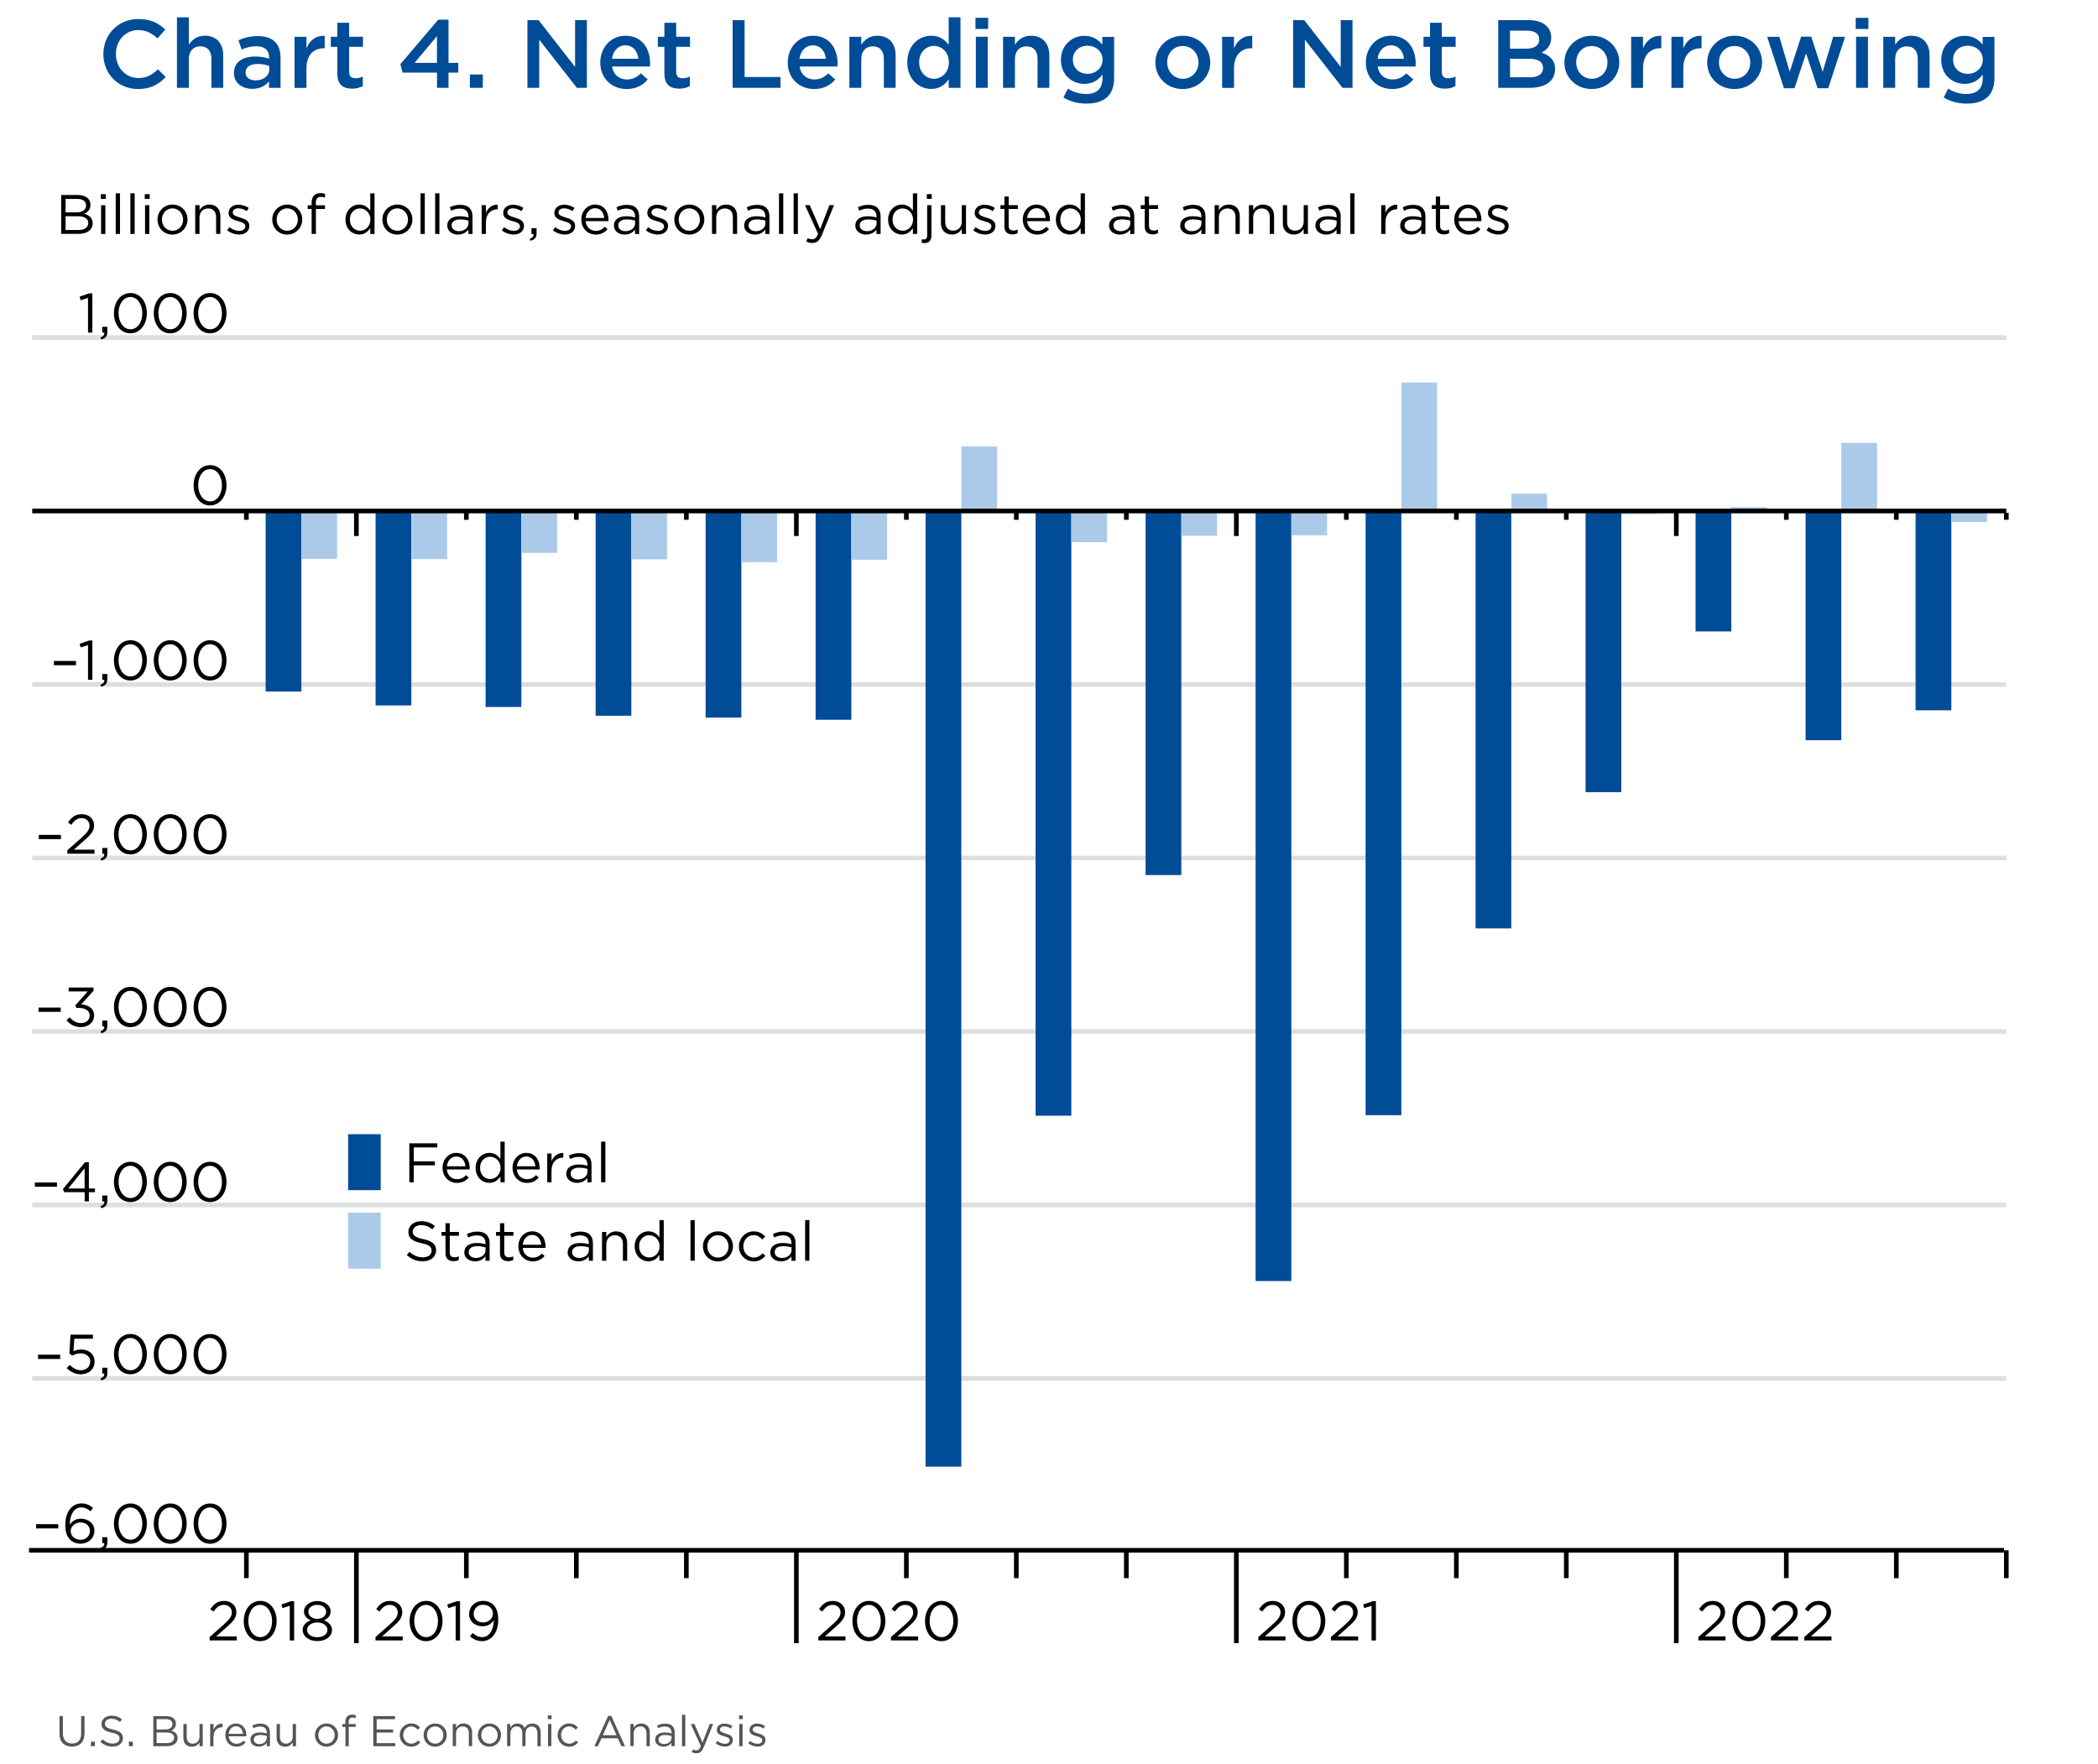 <?xml version="1.0" encoding="UTF-8"?><svg xmlns="http://www.w3.org/2000/svg" viewBox="0 0 452 380"><defs><style>.cls-1{fill:#5d5d5d;}.cls-1,.cls-2{stroke:#000;}.cls-1,.cls-2,.cls-3{stroke-miterlimit:10;}.cls-4{fill:#555;}.cls-2,.cls-3{fill:none;}.cls-5{fill:#004c97;}.cls-3{stroke:#dcdedf;}.cls-6{fill:#abcae9;}</style></defs><g id="Grid_Lines"><line class="cls-3" x1="6.94" y1="296.97" x2="432.25" y2="296.97"/><line class="cls-3" x1="6.94" y1="259.6" x2="432.25" y2="259.6"/><line class="cls-3" x1="6.94" y1="222.22" x2="432.25" y2="222.22"/><line class="cls-3" x1="6.94" y1="184.84" x2="432.25" y2="184.84"/><line class="cls-3" x1="6.94" y1="147.47" x2="432.25" y2="147.47"/><line class="cls-3" x1="6.94" y1="72.71" x2="432.25" y2="72.71"/></g><g id="Axis_ticks_and_text"><line class="cls-2" x1="6.25" y1="334" x2="431.76" y2="334"/><g><path d="M7.78,328.37h4.77v.92H7.78v-.92Z"/><path d="M15.13,331.73c-.67-.67-1.06-1.54-1.06-3.25v-.02c0-2.55,1.3-4.56,3.49-4.56,1.01,0,1.75,.36,2.48,.96l-.55,.73c-.62-.53-1.21-.83-1.98-.83-1.62,0-2.47,1.7-2.47,3.6v.12c.55-.8,1.31-1.29,2.4-1.29,1.56,0,2.9,1.01,2.9,2.58v.02c0,1.62-1.31,2.79-3.01,2.79-.92,0-1.68-.32-2.21-.85Zm4.25-1.91v-.02c0-1.03-.84-1.8-2.05-1.8s-2.1,.9-2.1,1.83v.02c0,1.07,.89,1.88,2.12,1.88s2.03-.85,2.03-1.92Z"/><path d="M21.66,333.48c.6-.22,.85-.53,.8-1.04h-.43v-1.26h1.1v1.08c0,.97-.42,1.44-1.33,1.64l-.14-.42Z"/><path d="M24.55,328.27v-.02c0-2.35,1.4-4.34,3.56-4.34s3.53,1.97,3.53,4.32v.02c0,2.35-1.39,4.34-3.55,4.34s-3.54-1.97-3.54-4.32Zm6.11,0v-.02c0-1.83-1.01-3.48-2.57-3.48s-2.55,1.61-2.55,3.45v.02c0,1.83,1.01,3.48,2.58,3.48s2.54-1.62,2.54-3.45Z"/><path d="M33.13,328.27v-.02c0-2.35,1.4-4.34,3.56-4.34s3.53,1.97,3.53,4.32v.02c0,2.35-1.39,4.34-3.55,4.34s-3.54-1.97-3.54-4.32Zm6.11,0v-.02c0-1.83-1.01-3.48-2.57-3.48s-2.55,1.61-2.55,3.45v.02c0,1.83,1.01,3.48,2.58,3.48s2.54-1.62,2.54-3.45Z"/><path d="M41.71,328.27v-.02c0-2.35,1.4-4.34,3.56-4.34s3.53,1.97,3.53,4.32v.02c0,2.35-1.39,4.34-3.55,4.34s-3.54-1.97-3.54-4.32Zm6.11,0v-.02c0-1.83-1.01-3.48-2.57-3.48s-2.55,1.61-2.55,3.45v.02c0,1.83,1.01,3.48,2.58,3.48s2.54-1.62,2.54-3.45Z"/></g><g><path d="M8.2,291.86h4.77v.92h-4.77v-.92Z"/><path d="M14.4,294.74l.62-.68c.73,.71,1.54,1.15,2.39,1.15,1.2,0,2.03-.79,2.03-1.86v-.02c0-1.04-.86-1.76-2.09-1.76-.71,0-1.27,.22-1.76,.48l-.64-.42,.24-4.09h4.83v.88h-4.01l-.18,2.69c.49-.22,.96-.37,1.65-.37,1.63,0,2.9,.97,2.9,2.57v.02c0,1.64-1.25,2.76-3,2.76-1.2,0-2.24-.58-3-1.33Z"/><path d="M21.66,296.97c.6-.22,.85-.53,.8-1.04h-.43v-1.26h1.1v1.08c0,.97-.42,1.44-1.33,1.64l-.14-.42Z"/><path d="M24.55,291.76v-.02c0-2.35,1.4-4.34,3.56-4.34s3.53,1.97,3.53,4.32v.02c0,2.35-1.39,4.34-3.55,4.34s-3.54-1.97-3.54-4.32Zm6.11,0v-.02c0-1.83-1.01-3.48-2.57-3.48s-2.55,1.61-2.55,3.45v.02c0,1.83,1.01,3.48,2.58,3.48s2.54-1.62,2.54-3.45Z"/><path d="M33.13,291.76v-.02c0-2.35,1.4-4.34,3.56-4.34s3.53,1.97,3.53,4.32v.02c0,2.35-1.39,4.34-3.55,4.34s-3.54-1.97-3.54-4.32Zm6.11,0v-.02c0-1.83-1.01-3.48-2.57-3.48s-2.55,1.61-2.55,3.45v.02c0,1.83,1.01,3.48,2.58,3.48s2.54-1.62,2.54-3.45Z"/><path d="M41.71,291.76v-.02c0-2.35,1.4-4.34,3.56-4.34s3.53,1.97,3.53,4.32v.02c0,2.35-1.39,4.34-3.55,4.34s-3.54-1.97-3.54-4.32Zm6.11,0v-.02c0-1.83-1.01-3.48-2.57-3.48s-2.55,1.61-2.55,3.45v.02c0,1.83,1.01,3.48,2.58,3.48s2.54-1.62,2.54-3.45Z"/></g><g><path d="M7.5,254.76h4.77v.92H7.5v-.92Z"/><path d="M18.23,256.84h-4.42l-.24-.68,4.75-5.78h.83v5.67h1.31v.79h-1.31v1.99h-.91v-1.99Zm0-.79v-4.33l-3.53,4.33h3.53Z"/><path d="M21.66,259.87c.6-.22,.85-.53,.8-1.04h-.43v-1.26h1.1v1.08c0,.97-.42,1.44-1.33,1.64l-.14-.42Z"/><path d="M24.55,254.66v-.02c0-2.35,1.4-4.34,3.56-4.34s3.53,1.97,3.53,4.32v.02c0,2.35-1.39,4.34-3.55,4.34s-3.54-1.97-3.54-4.32Zm6.11,0v-.02c0-1.83-1.01-3.48-2.57-3.48s-2.55,1.61-2.55,3.45v.02c0,1.83,1.01,3.48,2.58,3.48s2.54-1.62,2.54-3.45Z"/><path d="M33.13,254.66v-.02c0-2.35,1.4-4.34,3.56-4.34s3.53,1.97,3.53,4.32v.02c0,2.35-1.39,4.34-3.55,4.34s-3.54-1.97-3.54-4.32Zm6.11,0v-.02c0-1.83-1.01-3.48-2.57-3.48s-2.55,1.61-2.55,3.45v.02c0,1.83,1.01,3.48,2.58,3.48s2.54-1.62,2.54-3.45Z"/><path d="M41.71,254.66v-.02c0-2.35,1.4-4.34,3.56-4.34s3.53,1.97,3.53,4.32v.02c0,2.35-1.39,4.34-3.55,4.34s-3.54-1.97-3.54-4.32Zm6.11,0v-.02c0-1.83-1.01-3.48-2.57-3.48s-2.55,1.61-2.55,3.45v.02c0,1.83,1.01,3.48,2.58,3.48s2.54-1.62,2.54-3.45Z"/></g><g><path d="M8.31,217.07h4.77v.92h-4.77v-.92Z"/><path d="M14.35,219.78l.68-.61c.65,.79,1.43,1.25,2.46,1.25s1.83-.65,1.83-1.63v-.02c0-1.04-.97-1.62-2.35-1.62h-.54l-.19-.56,2.65-2.99h-4.1v-.85h5.36v.7l-2.64,2.93c1.46,.12,2.77,.83,2.77,2.36v.02c0,1.5-1.25,2.53-2.81,2.53-1.4,0-2.45-.61-3.13-1.5Z"/><path d="M21.66,222.18c.6-.22,.85-.53,.8-1.04h-.43v-1.26h1.1v1.08c0,.97-.42,1.44-1.33,1.64l-.14-.42Z"/><path d="M24.55,216.97v-.02c0-2.35,1.4-4.34,3.56-4.34s3.53,1.97,3.53,4.32v.02c0,2.35-1.39,4.34-3.55,4.34s-3.54-1.97-3.54-4.32Zm6.11,0v-.02c0-1.83-1.01-3.48-2.57-3.48s-2.55,1.61-2.55,3.45v.02c0,1.83,1.01,3.48,2.58,3.48s2.54-1.62,2.54-3.45Z"/><path d="M33.13,216.97v-.02c0-2.35,1.4-4.34,3.56-4.34s3.53,1.97,3.53,4.32v.02c0,2.35-1.39,4.34-3.55,4.34s-3.54-1.97-3.54-4.32Zm6.11,0v-.02c0-1.83-1.01-3.48-2.57-3.48s-2.55,1.61-2.55,3.45v.02c0,1.83,1.01,3.48,2.58,3.48s2.54-1.62,2.54-3.45Z"/><path d="M41.71,216.97v-.02c0-2.35,1.4-4.34,3.56-4.34s3.53,1.97,3.53,4.32v.02c0,2.35-1.39,4.34-3.55,4.34s-3.54-1.97-3.54-4.32Zm6.11,0v-.02c0-1.83-1.01-3.48-2.57-3.48s-2.55,1.61-2.55,3.45v.02c0,1.83,1.01,3.48,2.58,3.48s2.54-1.62,2.54-3.45Z"/></g><g><path d="M8.36,179.87h4.77v.92h-4.77v-.92Z"/><path d="M14.49,183.2l3.05-2.69c1.28-1.15,1.75-1.8,1.75-2.64,0-.98-.78-1.61-1.69-1.61-.96,0-1.58,.5-2.25,1.44l-.7-.5c.76-1.13,1.55-1.79,3.02-1.79s2.6,1.01,2.6,2.38v.02c0,1.22-.65,1.98-2.12,3.26l-2.24,1.99h4.45v.86h-5.86v-.73Z"/><path d="M21.66,184.98c.6-.22,.85-.53,.8-1.04h-.43v-1.26h1.1v1.08c0,.97-.42,1.44-1.33,1.64l-.14-.42Z"/><path d="M24.55,179.76v-.02c0-2.35,1.4-4.34,3.56-4.34s3.53,1.97,3.53,4.32v.02c0,2.35-1.39,4.34-3.55,4.34s-3.54-1.97-3.54-4.32Zm6.11,0v-.02c0-1.83-1.01-3.48-2.57-3.48s-2.55,1.61-2.55,3.45v.02c0,1.83,1.01,3.48,2.58,3.48s2.54-1.62,2.54-3.45Z"/><path d="M33.13,179.76v-.02c0-2.35,1.4-4.34,3.56-4.34s3.53,1.97,3.53,4.32v.02c0,2.35-1.39,4.34-3.55,4.34s-3.54-1.97-3.54-4.32Zm6.11,0v-.02c0-1.83-1.01-3.48-2.57-3.48s-2.55,1.61-2.55,3.45v.02c0,1.83,1.01,3.48,2.58,3.48s2.54-1.62,2.54-3.45Z"/><path d="M41.71,179.76v-.02c0-2.35,1.4-4.34,3.56-4.34s3.53,1.97,3.53,4.32v.02c0,2.35-1.39,4.34-3.55,4.34s-3.54-1.97-3.54-4.32Zm6.11,0v-.02c0-1.83-1.01-3.48-2.57-3.48s-2.55,1.61-2.55,3.45v.02c0,1.83,1.01,3.48,2.58,3.48s2.54-1.62,2.54-3.45Z"/></g><g><path d="M11.61,142.4h4.77v.92h-4.77v-.92Z"/><path d="M18.96,138.99l-1.58,.49-.23-.77,2.05-.71h.7v8.46h-.94v-7.47Z"/><path d="M21.66,147.51c.6-.22,.85-.53,.8-1.04h-.43v-1.26h1.1v1.08c0,.97-.42,1.44-1.33,1.64l-.14-.42Z"/><path d="M24.55,142.29v-.02c0-2.35,1.4-4.34,3.56-4.34s3.53,1.97,3.53,4.32v.02c0,2.35-1.39,4.34-3.55,4.34s-3.54-1.97-3.54-4.32Zm6.11,0v-.02c0-1.83-1.01-3.48-2.57-3.48s-2.55,1.61-2.55,3.45v.02c0,1.83,1.01,3.48,2.58,3.48s2.54-1.62,2.54-3.45Z"/><path d="M33.13,142.29v-.02c0-2.35,1.4-4.34,3.56-4.34s3.53,1.97,3.53,4.32v.02c0,2.35-1.39,4.34-3.55,4.34s-3.54-1.97-3.54-4.32Zm6.11,0v-.02c0-1.83-1.01-3.48-2.57-3.48s-2.55,1.61-2.55,3.45v.02c0,1.83,1.01,3.48,2.58,3.48s2.54-1.62,2.54-3.45Z"/><path d="M41.71,142.29v-.02c0-2.35,1.4-4.34,3.56-4.34s3.53,1.97,3.53,4.32v.02c0,2.35-1.39,4.34-3.55,4.34s-3.54-1.97-3.54-4.32Zm6.11,0v-.02c0-1.83-1.01-3.48-2.57-3.48s-2.55,1.61-2.55,3.45v.02c0,1.83,1.01,3.48,2.58,3.48s2.54-1.62,2.54-3.45Z"/></g><path d="M41.71,104.57v-.02c0-2.35,1.4-4.34,3.56-4.34s3.53,1.97,3.53,4.32v.02c0,2.35-1.39,4.34-3.55,4.34s-3.54-1.97-3.54-4.32Zm6.11,0v-.02c0-1.83-1.01-3.48-2.57-3.48s-2.55,1.61-2.55,3.45v.02c0,1.83,1.01,3.48,2.58,3.48s2.54-1.62,2.54-3.45Z"/><g><path d="M18.96,64.19l-1.58,.49-.23-.77,2.05-.71h.7v8.46h-.94v-7.47Z"/><path d="M21.66,72.7c.6-.22,.85-.53,.8-1.04h-.43v-1.26h1.1v1.08c0,.97-.42,1.44-1.33,1.64l-.14-.42Z"/><path d="M24.55,67.49v-.02c0-2.35,1.4-4.34,3.56-4.34s3.53,1.97,3.53,4.32v.02c0,2.35-1.39,4.34-3.55,4.34s-3.54-1.97-3.54-4.32Zm6.11,0v-.02c0-1.83-1.01-3.48-2.57-3.48s-2.55,1.61-2.55,3.45v.02c0,1.83,1.01,3.48,2.58,3.48s2.54-1.62,2.54-3.45Z"/><path d="M33.13,67.49v-.02c0-2.35,1.4-4.34,3.56-4.34s3.53,1.97,3.53,4.32v.02c0,2.35-1.39,4.34-3.55,4.34s-3.54-1.97-3.54-4.32Zm6.11,0v-.02c0-1.83-1.01-3.48-2.57-3.48s-2.55,1.61-2.55,3.45v.02c0,1.83,1.01,3.48,2.58,3.48s2.54-1.62,2.54-3.45Z"/><path d="M41.71,67.49v-.02c0-2.35,1.4-4.34,3.56-4.34s3.53,1.97,3.53,4.32v.02c0,2.35-1.39,4.34-3.55,4.34s-3.54-1.97-3.54-4.32Zm6.11,0v-.02c0-1.83-1.01-3.48-2.57-3.48s-2.55,1.61-2.55,3.45v.02c0,1.83,1.01,3.48,2.58,3.48s2.54-1.62,2.54-3.45Z"/></g><g><g><path d="M271.08,352.7l3.05-2.69c1.28-1.15,1.75-1.8,1.75-2.64,0-.98-.78-1.61-1.69-1.61-.96,0-1.58,.5-2.25,1.44l-.7-.5c.76-1.13,1.55-1.79,3.02-1.79s2.6,1.01,2.6,2.38v.02c0,1.22-.65,1.98-2.12,3.26l-2.24,1.99h4.45v.86h-5.86v-.73Z"/><path d="M278.44,349.26v-.02c0-2.35,1.4-4.34,3.56-4.34s3.53,1.97,3.53,4.32v.02c0,2.35-1.39,4.34-3.55,4.34s-3.54-1.97-3.54-4.32Zm6.11,0v-.02c0-1.83-1.01-3.48-2.57-3.48s-2.55,1.61-2.55,3.45v.02c0,1.83,1.01,3.48,2.58,3.48s2.54-1.62,2.54-3.45Z"/><path d="M286.73,352.7l3.05-2.69c1.28-1.15,1.75-1.8,1.75-2.64,0-.98-.78-1.61-1.69-1.61-.96,0-1.58,.5-2.25,1.44l-.7-.5c.76-1.13,1.55-1.79,3.02-1.79s2.6,1.01,2.6,2.38v.02c0,1.22-.65,1.98-2.12,3.26l-2.24,1.99h4.45v.86h-5.86v-.73Z"/><path d="M295.49,345.96l-1.58,.49-.23-.77,2.05-.71h.7v8.46h-.94v-7.47Z"/></g><g><path d="M365.88,352.7l3.05-2.69c1.28-1.15,1.75-1.8,1.75-2.64,0-.98-.78-1.61-1.69-1.61-.96,0-1.58,.5-2.25,1.44l-.7-.5c.76-1.13,1.55-1.79,3.02-1.79s2.6,1.01,2.6,2.38v.02c0,1.22-.65,1.98-2.12,3.26l-2.24,1.99h4.45v.86h-5.86v-.73Z"/><path d="M373.23,349.26v-.02c0-2.35,1.4-4.34,3.56-4.34s3.53,1.97,3.53,4.32v.02c0,2.35-1.39,4.34-3.55,4.34s-3.54-1.97-3.54-4.32Zm6.11,0v-.02c0-1.83-1.01-3.48-2.57-3.48s-2.55,1.61-2.55,3.45v.02c0,1.83,1.01,3.48,2.58,3.48s2.54-1.62,2.54-3.45Z"/><path d="M381.52,352.7l3.05-2.69c1.28-1.15,1.75-1.8,1.75-2.64,0-.98-.78-1.61-1.69-1.61-.96,0-1.58,.5-2.25,1.44l-.7-.5c.76-1.13,1.55-1.79,3.02-1.79s2.6,1.01,2.6,2.38v.02c0,1.22-.65,1.98-2.12,3.26l-2.24,1.99h4.45v.86h-5.86v-.73Z"/><path d="M388.71,352.7l3.05-2.69c1.28-1.15,1.75-1.8,1.75-2.64,0-.98-.78-1.61-1.69-1.61-.96,0-1.58,.5-2.25,1.44l-.7-.5c.76-1.13,1.55-1.79,3.02-1.79s2.6,1.01,2.6,2.38v.02c0,1.22-.65,1.98-2.12,3.26l-2.24,1.99h4.45v.86h-5.86v-.73Z"/></g><g><path d="M176.29,352.7l3.05-2.69c1.28-1.15,1.75-1.8,1.75-2.64,0-.98-.78-1.61-1.69-1.61-.96,0-1.58,.5-2.25,1.44l-.7-.5c.76-1.13,1.55-1.79,3.02-1.79s2.6,1.01,2.6,2.38v.02c0,1.22-.65,1.98-2.12,3.26l-2.24,1.99h4.45v.86h-5.86v-.73Z"/><path d="M183.65,349.26v-.02c0-2.35,1.4-4.34,3.56-4.34s3.53,1.97,3.53,4.32v.02c0,2.35-1.39,4.34-3.55,4.34s-3.54-1.97-3.54-4.32Zm6.11,0v-.02c0-1.83-1.01-3.48-2.57-3.48s-2.55,1.61-2.55,3.45v.02c0,1.83,1.01,3.48,2.58,3.48s2.54-1.62,2.54-3.45Z"/><path d="M191.94,352.7l3.05-2.69c1.28-1.15,1.75-1.8,1.75-2.64,0-.98-.78-1.61-1.69-1.61-.96,0-1.58,.5-2.25,1.44l-.7-.5c.76-1.13,1.55-1.79,3.02-1.79s2.6,1.01,2.6,2.38v.02c0,1.22-.65,1.98-2.12,3.26l-2.24,1.99h4.45v.86h-5.86v-.73Z"/><path d="M199.29,349.26v-.02c0-2.35,1.4-4.34,3.56-4.34s3.53,1.97,3.53,4.32v.02c0,2.35-1.39,4.34-3.55,4.34s-3.54-1.97-3.54-4.32Zm6.11,0v-.02c0-1.83-1.01-3.48-2.57-3.48s-2.55,1.61-2.55,3.45v.02c0,1.83,1.01,3.48,2.58,3.48s2.54-1.62,2.54-3.45Z"/></g><g><path d="M80.89,352.7l3.05-2.69c1.28-1.15,1.75-1.8,1.75-2.64,0-.98-.78-1.61-1.69-1.61-.96,0-1.58,.5-2.25,1.44l-.7-.5c.76-1.13,1.55-1.79,3.02-1.79s2.6,1.01,2.6,2.38v.02c0,1.22-.65,1.98-2.12,3.26l-2.24,1.99h4.45v.86h-5.86v-.73Z"/><path d="M88.25,349.26v-.02c0-2.35,1.4-4.34,3.56-4.34s3.53,1.97,3.53,4.32v.02c0,2.35-1.39,4.34-3.55,4.34s-3.54-1.97-3.54-4.32Zm6.11,0v-.02c0-1.83-1.01-3.48-2.57-3.48s-2.55,1.61-2.55,3.45v.02c0,1.83,1.01,3.48,2.58,3.48s2.54-1.62,2.54-3.45Z"/><path d="M98.17,345.96l-1.58,.49-.23-.77,2.05-.71h.7v8.46h-.94v-7.47Z"/><path d="M106.38,349.21v-.17c-.53,.82-1.29,1.33-2.38,1.33-1.73,0-2.93-1.09-2.93-2.6v-.02c0-1.6,1.24-2.85,3.02-2.85,.96,0,1.67,.32,2.21,.86,.64,.64,1.04,1.57,1.04,3.25v.02c0,2.66-1.42,4.54-3.49,4.54-1.09,0-1.88-.44-2.59-1.03l.55-.73c.68,.6,1.32,.9,2.06,.9,1.62,0,2.49-1.69,2.49-3.5Zm-.18-1.55v-.02c0-1.07-.88-1.91-2.13-1.91s-2.02,.92-2.02,1.97v.02c0,1.07,.84,1.83,2.06,1.83s2.09-.94,2.09-1.89Z"/></g><g><path d="M45.15,352.7l3.05-2.69c1.28-1.15,1.75-1.8,1.75-2.64,0-.98-.78-1.61-1.69-1.61-.96,0-1.58,.5-2.25,1.44l-.7-.5c.76-1.13,1.55-1.79,3.02-1.79s2.6,1.01,2.6,2.38v.02c0,1.22-.65,1.98-2.12,3.26l-2.24,1.99h4.45v.86h-5.86v-.73Z"/><path d="M52.51,349.26v-.02c0-2.35,1.4-4.34,3.56-4.34s3.53,1.97,3.53,4.32v.02c0,2.35-1.39,4.34-3.55,4.34s-3.54-1.97-3.54-4.32Zm6.11,0v-.02c0-1.83-1.01-3.48-2.57-3.48s-2.55,1.61-2.55,3.45v.02c0,1.83,1.01,3.48,2.58,3.48s2.54-1.62,2.54-3.45Z"/><path d="M62.43,345.96l-1.58,.49-.23-.77,2.05-.71h.7v8.46h-.94v-7.47Z"/><path d="M65.2,351.18v-.02c0-1,.72-1.7,1.73-2.06-.78-.36-1.44-.96-1.44-1.93v-.02c0-1.29,1.33-2.22,2.87-2.22s2.87,.92,2.87,2.22v.02c0,.97-.66,1.57-1.44,1.93,1,.37,1.73,1.06,1.73,2.05v.02c0,1.43-1.37,2.39-3.15,2.39s-3.15-.97-3.15-2.38Zm5.35-.02v-.02c0-.94-.97-1.59-2.19-1.59s-2.2,.66-2.2,1.59v.02c0,.85,.82,1.57,2.2,1.57s2.19-.72,2.19-1.57Zm-.28-3.93v-.02c0-.83-.83-1.45-1.92-1.45s-1.92,.61-1.92,1.45v.02c0,.91,.85,1.54,1.92,1.54s1.92-.62,1.92-1.54Z"/></g></g><g><line class="cls-1" x1="53.08" y1="110.48" x2="53.08" y2="111.98"/><line class="cls-1" x1="76.78" y1="110.48" x2="76.78" y2="115.48"/><line class="cls-1" x1="100.47" y1="110.48" x2="100.47" y2="111.98"/><line class="cls-1" x1="124.17" y1="110.48" x2="124.17" y2="111.98"/><line class="cls-1" x1="147.87" y1="110.48" x2="147.87" y2="111.98"/><line class="cls-1" x1="171.57" y1="110.48" x2="171.57" y2="115.48"/><line class="cls-1" x1="195.27" y1="110.48" x2="195.27" y2="111.98"/><line class="cls-1" x1="218.96" y1="110.48" x2="218.96" y2="111.98"/><line class="cls-1" x1="242.66" y1="110.48" x2="242.66" y2="111.98"/><line class="cls-1" x1="266.36" y1="110.48" x2="266.36" y2="115.48"/><line class="cls-1" x1="290.06" y1="110.48" x2="290.06" y2="111.98"/><line class="cls-1" x1="313.76" y1="110.48" x2="313.76" y2="111.98"/><line class="cls-1" x1="337.45" y1="110.48" x2="337.45" y2="111.98"/><line class="cls-1" x1="361.15" y1="110.48" x2="361.15" y2="115.48"/><line class="cls-1" x1="384.85" y1="110.48" x2="384.85" y2="111.98"/><line class="cls-1" x1="408.55" y1="110.48" x2="408.55" y2="111.98"/><line class="cls-1" x1="432.25" y1="110.48" x2="432.25" y2="111.98"/></g><g><line class="cls-1" x1="53.08" y1="334" x2="53.08" y2="340"/><line class="cls-1" x1="76.78" y1="334" x2="76.78" y2="354"/><line class="cls-1" x1="100.47" y1="334" x2="100.47" y2="340"/><line class="cls-1" x1="124.17" y1="334" x2="124.17" y2="340"/><line class="cls-1" x1="147.87" y1="334" x2="147.87" y2="340"/><line class="cls-1" x1="171.57" y1="334" x2="171.57" y2="354"/><line class="cls-1" x1="195.27" y1="334" x2="195.27" y2="340"/><line class="cls-1" x1="218.96" y1="334" x2="218.96" y2="340"/><line class="cls-1" x1="242.66" y1="334" x2="242.66" y2="340"/><line class="cls-1" x1="266.36" y1="334" x2="266.36" y2="354"/><line class="cls-1" x1="290.06" y1="334" x2="290.06" y2="340"/><line class="cls-1" x1="313.76" y1="334" x2="313.76" y2="340"/><line class="cls-1" x1="337.45" y1="334" x2="337.45" y2="340"/><line class="cls-1" x1="361.15" y1="334" x2="361.15" y2="354"/><line class="cls-1" x1="384.85" y1="334" x2="384.85" y2="340"/><line class="cls-1" x1="408.55" y1="334" x2="408.55" y2="340"/><line class="cls-1" x1="432.25" y1="334" x2="432.25" y2="340"/></g></g><g id="Bars"><g><g><rect class="cls-5" x="57.23" y="110.09" width="7.7" height="38.89"/><rect class="cls-5" x="80.92" y="110.09" width="7.7" height="41.89"/><rect class="cls-5" x="104.62" y="110.09" width="7.7" height="42.22"/><rect class="cls-5" x="128.32" y="110.09" width="7.7" height="44.11"/><rect class="cls-5" x="152.02" y="110.09" width="7.7" height="44.51"/><rect class="cls-5" x="175.72" y="110.09" width="7.7" height="44.98"/><rect class="cls-5" x="199.41" y="110.09" width="7.7" height="205.89"/><rect class="cls-5" x="223.11" y="110.09" width="7.7" height="130.28"/><rect class="cls-5" x="246.81" y="110.09" width="7.7" height="78.43"/><rect class="cls-5" x="270.51" y="110.09" width="7.7" height="165.9"/><rect class="cls-5" x="294.21" y="110.09" width="7.7" height="130.17"/><rect class="cls-5" x="317.9" y="110.09" width="7.7" height="89.93"/><rect class="cls-5" x="341.6" y="110.09" width="7.7" height="60.58"/><rect class="cls-5" x="365.3" y="110.09" width="7.7" height="25.95"/><rect class="cls-5" x="389" y="110.09" width="7.7" height="49.38"/><rect class="cls-5" x="412.7" y="110.09" width="7.7" height="42.94"/></g><g><rect class="cls-6" x="64.93" y="110.09" width="7.7" height="10.33"/><rect class="cls-6" x="88.63" y="110.09" width="7.7" height="10.37"/><rect class="cls-6" x="112.32" y="110.09" width="7.7" height="9.02"/><rect class="cls-6" x="136.02" y="110.09" width="7.7" height="10.41"/><rect class="cls-6" x="159.72" y="110.09" width="7.7" height="11.02"/><rect class="cls-6" x="183.42" y="110.09" width="7.7" height="10.51"/><rect class="cls-6" x="207.12" y="96.19" width="7.7" height="13.9"/><rect class="cls-6" x="230.81" y="110.09" width="7.7" height="6.71"/><rect class="cls-6" x="254.51" y="110.09" width="7.7" height="5.34"/><rect class="cls-6" x="278.21" y="110.09" width="7.7" height="5.23"/><rect class="cls-6" x="301.91" y="82.41" width="7.7" height="27.68"/><rect class="cls-6" x="325.61" y="106.35" width="7.7" height="3.74"/><rect class="cls-6" x="349.3" y="110.09" width="7.7" height=".66"/><rect class="cls-6" x="373" y="109.24" width="7.7" height=".85"/><rect class="cls-6" x="396.7" y="95.41" width="7.7" height="14.68"/><rect class="cls-6" x="420.4" y="110.09" width="7.7" height="2.37"/></g></g></g><g id="Tare_line"><line class="cls-2" x1="6.94" y1="110.09" x2="432.25" y2="110.09"/></g><g id="Text"><g><path d="M13.19,42.01h3.57c.96,0,1.71,.28,2.19,.74,.35,.36,.54,.8,.54,1.34v.02c0,1.09-.67,1.65-1.33,1.94,1,.3,1.8,.88,1.8,2.03v.02c0,1.44-1.21,2.29-3.05,2.29h-3.73v-8.4Zm5.35,2.22c0-.83-.66-1.37-1.86-1.37h-2.55v2.89h2.48c1.14,0,1.93-.52,1.93-1.5v-.02Zm-1.76,2.36h-2.65v2.96h2.82c1.27,0,2.06-.56,2.06-1.5v-.02c0-.91-.77-1.44-2.23-1.44Z"/><path d="M21.72,41.83h1.06v1.02h-1.06v-1.02Zm.06,2.38h.92v6.2h-.92v-6.2Z"/><path d="M24.93,41.65h.92v8.75h-.92v-8.75Z"/><path d="M28.09,41.65h.92v8.75h-.92v-8.75Z"/><path d="M31.19,41.83h1.06v1.02h-1.06v-1.02Zm.06,2.38h.92v6.2h-.92v-6.2Z"/><path d="M33.93,47.33v-.02c0-1.75,1.37-3.24,3.24-3.24s3.23,1.46,3.23,3.21v.02c0,1.75-1.38,3.24-3.25,3.24s-3.21-1.46-3.21-3.21Zm5.52,0v-.02c0-1.33-1-2.42-2.3-2.42s-2.27,1.09-2.27,2.4v.02c0,1.33,.98,2.41,2.29,2.41s2.28-1.08,2.28-2.39Z"/><path d="M42.07,44.2h.92v1.08c.41-.67,1.06-1.21,2.12-1.21,1.5,0,2.37,1.01,2.37,2.48v3.85h-.92v-3.62c0-1.15-.62-1.87-1.72-1.87s-1.86,.78-1.86,1.94v3.55h-.92v-6.2Z"/><path d="M48.95,49.61l.47-.66c.67,.5,1.42,.79,2.15,.79s1.28-.38,1.28-.98v-.02c0-.62-.73-.86-1.55-1.09-.97-.28-2.05-.61-2.05-1.75v-.02c0-1.07,.89-1.78,2.11-1.78,.75,0,1.59,.26,2.23,.68l-.42,.7c-.58-.37-1.24-.6-1.83-.6-.73,0-1.2,.38-1.2,.9v.02c0,.59,.77,.82,1.59,1.07,.96,.29,1.99,.66,1.99,1.78v.02c0,1.18-.97,1.86-2.21,1.86-.89,0-1.87-.35-2.57-.91Z"/><path d="M58.65,47.33v-.02c0-1.75,1.37-3.24,3.24-3.24s3.23,1.46,3.23,3.21v.02c0,1.75-1.38,3.24-3.25,3.24s-3.21-1.46-3.21-3.21Zm5.52,0v-.02c0-1.33-1-2.42-2.3-2.42s-2.27,1.09-2.27,2.4v.02c0,1.33,.98,2.41,2.29,2.41s2.28-1.08,2.28-2.39Z"/><path d="M67.14,45.02h-.85v-.8h.85v-.54c0-.71,.19-1.25,.54-1.59,.31-.31,.77-.48,1.33-.48,.43,0,.72,.05,1.02,.16v.8c-.34-.1-.59-.16-.9-.16-.72,0-1.08,.43-1.08,1.32v.5h1.97v.79h-1.96v5.38h-.92v-5.38Z"/><path d="M74.43,47.32v-.02c0-2.03,1.47-3.23,2.96-3.23,1.15,0,1.9,.62,2.38,1.32v-3.74h.92v8.75h-.92v-1.25c-.5,.74-1.24,1.38-2.38,1.38-1.49,0-2.96-1.17-2.96-3.21Zm5.37-.01v-.02c0-1.43-1.09-2.39-2.24-2.39s-2.18,.89-2.18,2.39v.02c0,1.46,1.01,2.4,2.18,2.4s2.24-.97,2.24-2.4Z"/><path d="M82.38,47.33v-.02c0-1.75,1.37-3.24,3.24-3.24s3.23,1.46,3.23,3.21v.02c0,1.75-1.38,3.24-3.25,3.24s-3.21-1.46-3.21-3.21Zm5.52,0v-.02c0-1.33-1-2.42-2.3-2.42s-2.27,1.09-2.27,2.4v.02c0,1.33,.98,2.41,2.29,2.41s2.28-1.08,2.28-2.39Z"/><path d="M90.6,41.65h.92v8.75h-.92v-8.75Z"/><path d="M93.75,41.65h.92v8.75h-.92v-8.75Z"/><path d="M96.36,48.61v-.02c0-1.31,1.08-2,2.65-2,.79,0,1.36,.11,1.91,.26v-.22c0-1.12-.68-1.69-1.85-1.69-.73,0-1.31,.19-1.88,.46l-.28-.75c.68-.31,1.36-.52,2.25-.52s1.55,.23,2,.68c.42,.42,.64,1.02,.64,1.81v3.79h-.89v-.94c-.43,.56-1.15,1.07-2.24,1.07-1.15,0-2.31-.66-2.31-1.93Zm4.57-.48v-.6c-.46-.13-1.07-.26-1.82-.26-1.16,0-1.81,.5-1.81,1.28v.02c0,.78,.72,1.24,1.56,1.24,1.14,0,2.07-.7,2.07-1.68Z"/><path d="M103.77,44.2h.92v1.62c.46-1.03,1.36-1.78,2.53-1.73v1h-.07c-1.36,0-2.46,.97-2.46,2.84v2.47h-.92v-6.2Z"/><path d="M108.12,49.61l.47-.66c.67,.5,1.42,.79,2.15,.79s1.28-.38,1.28-.98v-.02c0-.62-.73-.86-1.55-1.09-.97-.28-2.05-.61-2.05-1.75v-.02c0-1.07,.89-1.78,2.11-1.78,.75,0,1.59,.26,2.23,.68l-.42,.7c-.58-.37-1.24-.6-1.83-.6-.73,0-1.2,.38-1.2,.9v.02c0,.59,.77,.82,1.59,1.07,.96,.29,1.99,.66,1.99,1.78v.02c0,1.18-.97,1.86-2.21,1.86-.89,0-1.87-.35-2.57-.91Z"/><path d="M114.13,51.45c.6-.22,.85-.53,.8-1.04h-.43v-1.26h1.1v1.08c0,.97-.42,1.44-1.33,1.64l-.14-.42Z"/><path d="M119.13,49.61l.47-.66c.67,.5,1.42,.79,2.15,.79s1.28-.38,1.28-.98v-.02c0-.62-.73-.86-1.55-1.09-.97-.28-2.05-.61-2.05-1.75v-.02c0-1.07,.89-1.78,2.11-1.78,.75,0,1.59,.26,2.23,.68l-.42,.7c-.58-.37-1.24-.6-1.83-.6-.73,0-1.2,.38-1.2,.9v.02c0,.59,.77,.82,1.59,1.07,.96,.29,1.99,.66,1.99,1.78v.02c0,1.18-.97,1.86-2.21,1.86-.89,0-1.87-.35-2.57-.91Z"/><path d="M125.24,47.32v-.02c0-1.79,1.26-3.23,2.97-3.23,1.83,0,2.89,1.46,2.89,3.27,0,.12,0,.19-.01,.3h-4.92c.13,1.34,1.08,2.1,2.18,2.1,.85,0,1.45-.35,1.96-.88l.58,.52c-.62,.7-1.38,1.16-2.55,1.16-1.7,0-3.09-1.31-3.09-3.23Zm4.93-.36c-.1-1.13-.74-2.11-1.98-2.11-1.08,0-1.89,.9-2.01,2.11h3.99Z"/><path d="M132.26,48.61v-.02c0-1.31,1.08-2,2.65-2,.79,0,1.36,.11,1.91,.26v-.22c0-1.12-.68-1.69-1.85-1.69-.73,0-1.31,.19-1.88,.46l-.28-.75c.68-.31,1.36-.52,2.25-.52s1.55,.23,2,.68c.42,.42,.64,1.02,.64,1.81v3.79h-.89v-.94c-.43,.56-1.15,1.07-2.24,1.07-1.15,0-2.31-.66-2.31-1.93Zm4.57-.48v-.6c-.46-.13-1.07-.26-1.82-.26-1.16,0-1.81,.5-1.81,1.28v.02c0,.78,.72,1.24,1.56,1.24,1.14,0,2.07-.7,2.07-1.68Z"/><path d="M139.16,49.61l.47-.66c.67,.5,1.42,.79,2.15,.79s1.28-.38,1.28-.98v-.02c0-.62-.73-.86-1.55-1.09-.97-.28-2.05-.61-2.05-1.75v-.02c0-1.07,.89-1.78,2.11-1.78,.75,0,1.59,.26,2.23,.68l-.42,.7c-.58-.37-1.24-.6-1.83-.6-.73,0-1.2,.38-1.2,.9v.02c0,.59,.77,.82,1.59,1.07,.96,.29,1.99,.66,1.99,1.78v.02c0,1.18-.97,1.86-2.21,1.86-.89,0-1.87-.35-2.57-.91Z"/><path d="M145.27,47.33v-.02c0-1.75,1.37-3.24,3.24-3.24s3.23,1.46,3.23,3.21v.02c0,1.75-1.38,3.24-3.25,3.24s-3.21-1.46-3.21-3.21Zm5.52,0v-.02c0-1.33-1-2.42-2.3-2.42s-2.27,1.09-2.27,2.4v.02c0,1.33,.98,2.41,2.29,2.41s2.28-1.08,2.28-2.39Z"/><path d="M153.4,44.2h.92v1.08c.41-.67,1.06-1.21,2.12-1.21,1.5,0,2.37,1.01,2.37,2.48v3.85h-.92v-3.62c0-1.15-.62-1.87-1.72-1.87s-1.86,.78-1.86,1.94v3.55h-.92v-6.2Z"/><path d="M160.33,48.61v-.02c0-1.31,1.08-2,2.65-2,.79,0,1.36,.11,1.91,.26v-.22c0-1.12-.68-1.69-1.85-1.69-.73,0-1.31,.19-1.88,.46l-.28-.75c.68-.31,1.36-.52,2.25-.52s1.55,.23,2,.68c.42,.42,.64,1.02,.64,1.81v3.79h-.89v-.94c-.43,.56-1.15,1.07-2.24,1.07-1.15,0-2.32-.66-2.32-1.93Zm4.57-.48v-.6c-.46-.13-1.07-.26-1.82-.26-1.16,0-1.81,.5-1.81,1.28v.02c0,.78,.72,1.24,1.56,1.24,1.14,0,2.07-.7,2.07-1.68Z"/><path d="M167.83,41.65h.92v8.75h-.92v-8.75Z"/><path d="M170.98,41.65h.92v8.75h-.92v-8.75Z"/><path d="M178.7,44.2h.98l-2.6,6.4c-.53,1.28-1.13,1.75-2.06,1.75-.52,0-.9-.11-1.32-.31l.31-.73c.3,.16,.58,.23,.97,.23,.55,0,.9-.29,1.27-1.16l-2.82-6.18h1.02l2.25,5.17,1.99-5.17Z"/><path d="M184.28,48.61v-.02c0-1.31,1.08-2,2.65-2,.79,0,1.36,.11,1.91,.26v-.22c0-1.12-.68-1.69-1.85-1.69-.73,0-1.31,.19-1.88,.46l-.28-.75c.68-.31,1.36-.52,2.25-.52s1.55,.23,2,.68c.42,.42,.64,1.02,.64,1.81v3.79h-.89v-.94c-.43,.56-1.15,1.07-2.24,1.07-1.15,0-2.32-.66-2.32-1.93Zm4.57-.48v-.6c-.46-.13-1.07-.26-1.82-.26-1.16,0-1.81,.5-1.81,1.28v.02c0,.78,.72,1.24,1.56,1.24,1.14,0,2.07-.7,2.07-1.68Z"/><path d="M191.34,47.32v-.02c0-2.03,1.47-3.23,2.96-3.23,1.15,0,1.9,.62,2.38,1.32v-3.74h.92v8.75h-.92v-1.25c-.5,.74-1.24,1.38-2.38,1.38-1.49,0-2.96-1.17-2.96-3.21Zm5.37-.01v-.02c0-1.43-1.09-2.39-2.24-2.39s-2.18,.89-2.18,2.39v.02c0,1.46,1.01,2.4,2.18,2.4s2.24-.97,2.24-2.4Z"/><path d="M198.58,52.3v-.75c.14,.02,.32,.04,.46,.04,.42,0,.71-.25,.71-.83v-6.55h.92v6.56c0,1.09-.58,1.6-1.51,1.6-.22,0-.37-.01-.58-.06Zm1.1-10.47h1.06v1.02h-1.06v-1.02Z"/><path d="M202.72,48.05v-3.85h.92v3.62c0,1.15,.62,1.87,1.71,1.87s1.86-.78,1.86-1.94v-3.55h.91v6.2h-.91v-1.08c-.42,.67-1.05,1.21-2.12,1.21-1.5,0-2.38-1.01-2.38-2.48Z"/><path d="M209.69,49.61l.47-.66c.67,.5,1.42,.79,2.15,.79s1.28-.38,1.28-.98v-.02c0-.62-.73-.86-1.55-1.09-.97-.28-2.05-.61-2.05-1.75v-.02c0-1.07,.89-1.78,2.11-1.78,.75,0,1.59,.26,2.23,.68l-.42,.7c-.58-.37-1.24-.6-1.83-.6-.73,0-1.2,.38-1.2,.9v.02c0,.59,.77,.82,1.59,1.07,.96,.29,1.99,.66,1.99,1.78v.02c0,1.18-.97,1.86-2.21,1.86-.89,0-1.87-.35-2.57-.91Z"/><path d="M216.39,48.76v-3.74h-.86v-.82h.86v-1.87h.92v1.87h1.97v.82h-1.97v3.62c0,.75,.42,1.03,1.04,1.03,.31,0,.58-.06,.9-.22v.79c-.32,.17-.67,.26-1.12,.26-1,0-1.75-.49-1.75-1.75Z"/><path d="M220.35,47.32v-.02c0-1.79,1.26-3.23,2.97-3.23,1.83,0,2.89,1.46,2.89,3.27,0,.12,0,.19-.01,.3h-4.92c.13,1.34,1.08,2.1,2.18,2.1,.85,0,1.45-.35,1.96-.88l.58,.52c-.62,.7-1.38,1.16-2.55,1.16-1.7,0-3.09-1.31-3.09-3.23Zm4.93-.36c-.1-1.13-.74-2.11-1.98-2.11-1.08,0-1.89,.9-2.01,2.11h3.99Z"/><path d="M227.48,47.32v-.02c0-2.03,1.47-3.23,2.96-3.23,1.15,0,1.9,.62,2.38,1.32v-3.74h.92v8.75h-.92v-1.25c-.5,.74-1.24,1.38-2.38,1.38-1.49,0-2.96-1.17-2.96-3.21Zm5.37-.01v-.02c0-1.43-1.09-2.39-2.24-2.39s-2.18,.89-2.18,2.39v.02c0,1.46,1.01,2.4,2.18,2.4s2.24-.97,2.24-2.4Z"/><path d="M238.94,48.61v-.02c0-1.31,1.08-2,2.65-2,.79,0,1.36,.11,1.91,.26v-.22c0-1.12-.68-1.69-1.85-1.69-.73,0-1.31,.19-1.88,.46l-.28-.75c.68-.31,1.36-.52,2.25-.52s1.55,.23,2,.68c.42,.42,.64,1.02,.64,1.81v3.79h-.89v-.94c-.43,.56-1.15,1.07-2.24,1.07-1.15,0-2.31-.66-2.31-1.93Zm4.57-.48v-.6c-.46-.13-1.07-.26-1.82-.26-1.16,0-1.81,.5-1.81,1.28v.02c0,.78,.72,1.24,1.56,1.24,1.14,0,2.07-.7,2.07-1.68Z"/><path d="M246.62,48.76v-3.74h-.86v-.82h.86v-1.87h.92v1.87h1.97v.82h-1.97v3.62c0,.75,.42,1.03,1.04,1.03,.31,0,.58-.06,.9-.22v.79c-.32,.17-.67,.26-1.12,.26-1,0-1.75-.49-1.75-1.75Z"/><path d="M254.27,48.61v-.02c0-1.31,1.08-2,2.65-2,.79,0,1.36,.11,1.91,.26v-.22c0-1.12-.68-1.69-1.85-1.69-.73,0-1.31,.19-1.88,.46l-.28-.75c.68-.31,1.36-.52,2.25-.52s1.55,.23,2,.68c.42,.42,.64,1.02,.64,1.81v3.79h-.89v-.94c-.43,.56-1.15,1.07-2.24,1.07-1.15,0-2.31-.66-2.31-1.93Zm4.57-.48v-.6c-.46-.13-1.07-.26-1.82-.26-1.16,0-1.81,.5-1.81,1.28v.02c0,.78,.72,1.24,1.56,1.24,1.14,0,2.07-.7,2.07-1.68Z"/><path d="M261.69,44.2h.92v1.08c.41-.67,1.06-1.21,2.12-1.21,1.5,0,2.37,1.01,2.37,2.48v3.85h-.92v-3.62c0-1.15-.62-1.87-1.72-1.87s-1.86,.78-1.86,1.94v3.55h-.92v-6.2Z"/><path d="M269.08,44.2h.92v1.08c.41-.67,1.06-1.21,2.12-1.21,1.5,0,2.37,1.01,2.37,2.48v3.85h-.92v-3.62c0-1.15-.62-1.87-1.72-1.87s-1.86,.78-1.86,1.94v3.55h-.92v-6.2Z"/><path d="M276.38,48.05v-3.85h.92v3.62c0,1.15,.62,1.87,1.71,1.87s1.86-.78,1.86-1.94v-3.55h.91v6.2h-.91v-1.08c-.42,.67-1.05,1.21-2.12,1.21-1.5,0-2.38-1.01-2.38-2.48Z"/><path d="M283.4,48.61v-.02c0-1.31,1.08-2,2.65-2,.79,0,1.36,.11,1.91,.26v-.22c0-1.12-.68-1.69-1.85-1.69-.73,0-1.31,.19-1.88,.46l-.28-.75c.68-.31,1.36-.52,2.25-.52s1.55,.23,2,.68c.42,.42,.64,1.02,.64,1.81v3.79h-.89v-.94c-.43,.56-1.15,1.07-2.24,1.07-1.15,0-2.32-.66-2.32-1.93Zm4.57-.48v-.6c-.46-.13-1.07-.26-1.82-.26-1.16,0-1.81,.5-1.81,1.28v.02c0,.78,.72,1.24,1.56,1.24,1.14,0,2.07-.7,2.07-1.68Z"/><path d="M290.9,41.65h.92v8.75h-.92v-8.75Z"/><path d="M297.57,44.2h.92v1.62c.46-1.03,1.36-1.78,2.53-1.73v1h-.07c-1.36,0-2.46,.97-2.46,2.84v2.47h-.92v-6.2Z"/><path d="M301.66,48.61v-.02c0-1.31,1.08-2,2.65-2,.79,0,1.36,.11,1.91,.26v-.22c0-1.12-.68-1.69-1.85-1.69-.73,0-1.31,.19-1.88,.46l-.28-.75c.68-.31,1.36-.52,2.25-.52s1.55,.23,2,.68c.42,.42,.64,1.02,.64,1.81v3.79h-.89v-.94c-.43,.56-1.15,1.07-2.24,1.07-1.15,0-2.32-.66-2.32-1.93Zm4.57-.48v-.6c-.46-.13-1.07-.26-1.82-.26-1.16,0-1.81,.5-1.81,1.28v.02c0,.78,.72,1.24,1.56,1.24,1.14,0,2.07-.7,2.07-1.68Z"/><path d="M309.34,48.76v-3.74h-.86v-.82h.86v-1.87h.92v1.87h1.97v.82h-1.97v3.62c0,.75,.42,1.03,1.04,1.03,.31,0,.58-.06,.9-.22v.79c-.32,.17-.67,.26-1.12,.26-1,0-1.75-.49-1.75-1.75Z"/><path d="M313.3,47.32v-.02c0-1.79,1.26-3.23,2.97-3.23,1.83,0,2.89,1.46,2.89,3.27,0,.12,0,.19-.01,.3h-4.92c.13,1.34,1.08,2.1,2.18,2.1,.85,0,1.45-.35,1.96-.88l.58,.52c-.62,.7-1.38,1.16-2.55,1.16-1.7,0-3.09-1.31-3.09-3.23Zm4.93-.36c-.1-1.13-.74-2.11-1.98-2.11-1.08,0-1.89,.9-2.01,2.11h3.99Z"/><path d="M320.27,49.61l.47-.66c.67,.5,1.42,.79,2.15,.79s1.28-.38,1.28-.98v-.02c0-.62-.73-.86-1.55-1.09-.97-.28-2.05-.61-2.05-1.75v-.02c0-1.07,.89-1.78,2.11-1.78,.75,0,1.59,.26,2.23,.68l-.42,.7c-.58-.37-1.24-.6-1.83-.6-.73,0-1.2,.38-1.2,.9v.02c0,.59,.77,.82,1.59,1.07,.96,.29,1.99,.66,1.99,1.78v.02c0,1.18-.97,1.86-2.21,1.86-.89,0-1.87-.35-2.57-.91Z"/></g><g><path class="cls-4" d="M12.82,373.49v-3.77h.73v3.72c0,1.4,.74,2.19,1.98,2.19s1.95-.72,1.95-2.14v-3.77h.73v3.71c0,1.89-1.08,2.87-2.7,2.87s-2.7-.98-2.7-2.82Z"/><path class="cls-4" d="M19.59,375.23h.85v.97h-.85v-.97Z"/><path class="cls-4" d="M21.64,375.26l.45-.54c.68,.61,1.33,.92,2.22,.92s1.44-.46,1.44-1.1v-.02c0-.6-.32-.95-1.69-1.23-1.49-.32-2.18-.81-2.18-1.87v-.02c0-1.02,.9-1.77,2.13-1.77,.94,0,1.62,.27,2.28,.8l-.43,.56c-.6-.49-1.2-.7-1.87-.7-.84,0-1.38,.46-1.38,1.05v.02c0,.61,.33,.95,1.76,1.26,1.44,.32,2.11,.84,2.11,1.83v.02c0,1.11-.93,1.83-2.21,1.83-1.03,0-1.87-.34-2.65-1.04Z"/><path class="cls-4" d="M27.77,375.23h.85v.97h-.85v-.97Z"/><path class="cls-4" d="M33.02,369.72h2.76c.74,0,1.33,.21,1.7,.57,.27,.28,.42,.62,.42,1.04v.02c0,.84-.52,1.28-1.03,1.5,.77,.23,1.39,.68,1.39,1.57v.02c0,1.11-.94,1.77-2.35,1.77h-2.88v-6.48Zm4.13,1.71c0-.64-.51-1.06-1.44-1.06h-1.97v2.23h1.92c.88,0,1.49-.4,1.49-1.16v-.02Zm-1.36,1.82h-2.05v2.29h2.18c.98,0,1.59-.44,1.59-1.16v-.02c0-.7-.59-1.11-1.72-1.11Z"/><path class="cls-4" d="M39.51,374.39v-2.97h.71v2.8c0,.89,.48,1.44,1.32,1.44s1.44-.6,1.44-1.5v-2.74h.7v4.79h-.7v-.83c-.32,.52-.81,.94-1.64,.94-1.16,0-1.83-.78-1.83-1.92Z"/><path class="cls-4" d="M45.29,371.42h.71v1.25c.35-.8,1.05-1.37,1.95-1.33v.77h-.06c-1.05,0-1.9,.75-1.9,2.2v1.91h-.71v-4.79Z"/><path class="cls-4" d="M48.54,373.82v-.02c0-1.38,.97-2.49,2.3-2.49,1.42,0,2.23,1.13,2.23,2.53,0,.09,0,.15,0,.23h-3.8c.1,1.04,.83,1.62,1.69,1.62,.66,0,1.12-.27,1.51-.68l.44,.4c-.48,.54-1.06,.9-1.97,.9-1.32,0-2.39-1.01-2.39-2.49Zm3.81-.28c-.07-.87-.57-1.63-1.53-1.63-.83,0-1.46,.69-1.56,1.63h3.08Z"/><path class="cls-4" d="M53.95,374.82v-.02c0-1.01,.83-1.55,2.05-1.55,.61,0,1.05,.08,1.47,.2v-.17c0-.86-.53-1.31-1.43-1.31-.56,0-1.01,.15-1.45,.35l-.21-.58c.53-.24,1.05-.4,1.74-.4s1.2,.18,1.55,.53c.32,.32,.49,.79,.49,1.4v2.93h-.69v-.72c-.33,.44-.89,.82-1.73,.82-.89,0-1.79-.51-1.79-1.49Zm3.53-.37v-.46c-.35-.1-.82-.2-1.41-.2-.9,0-1.4,.39-1.4,.99v.02c0,.6,.56,.95,1.2,.95,.88,0,1.6-.54,1.6-1.3Z"/><path class="cls-4" d="M59.6,374.39v-2.97h.71v2.8c0,.89,.48,1.44,1.32,1.44s1.44-.6,1.44-1.5v-2.74h.7v4.79h-.7v-.83c-.32,.52-.81,.94-1.64,.94-1.16,0-1.83-.78-1.83-1.92Z"/><path class="cls-4" d="M67.85,373.83v-.02c0-1.35,1.06-2.5,2.5-2.5s2.49,1.13,2.49,2.48v.02c0,1.35-1.06,2.5-2.51,2.5s-2.48-1.13-2.48-2.48Zm4.26,0v-.02c0-1.03-.77-1.87-1.78-1.87s-1.75,.84-1.75,1.85v.02c0,1.03,.76,1.86,1.77,1.86s1.76-.83,1.76-1.84Z"/><path class="cls-4" d="M74.4,372.05h-.66v-.62h.66v-.42c0-.55,.15-.96,.42-1.23,.24-.24,.59-.37,1.03-.37,.33,0,.56,.04,.79,.12v.62c-.26-.07-.45-.12-.69-.12-.56,0-.83,.33-.83,1.02v.39h1.52v.61h-1.51v4.16h-.71v-4.16Z"/><path class="cls-4" d="M80.42,369.72h4.69v.67h-3.96v2.21h3.54v.67h-3.54v2.27h4v.67h-4.73v-6.48Z"/><path class="cls-4" d="M86.12,373.83v-.02c0-1.35,1.06-2.5,2.46-2.5,.91,0,1.47,.38,1.92,.85l-.47,.5c-.38-.4-.81-.72-1.45-.72-.97,0-1.71,.82-1.71,1.85v.02c0,1.04,.76,1.86,1.76,1.86,.61,0,1.08-.31,1.46-.71l.45,.43c-.48,.54-1.06,.93-1.95,.93-1.4,0-2.46-1.14-2.46-2.48Z"/><path class="cls-4" d="M91.26,373.83v-.02c0-1.35,1.06-2.5,2.5-2.5s2.49,1.13,2.49,2.48v.02c0,1.35-1.06,2.5-2.51,2.5s-2.48-1.13-2.48-2.48Zm4.26,0v-.02c0-1.03-.77-1.87-1.78-1.87s-1.75,.84-1.75,1.85v.02c0,1.03,.76,1.86,1.77,1.86s1.76-.83,1.76-1.84Z"/><path class="cls-4" d="M97.54,371.42h.71v.83c.31-.52,.82-.94,1.64-.94,1.16,0,1.83,.78,1.83,1.92v2.97h-.71v-2.8c0-.89-.48-1.45-1.32-1.45s-1.44,.6-1.44,1.5v2.74h-.71v-4.79Z"/><path class="cls-4" d="M102.95,373.83v-.02c0-1.35,1.06-2.5,2.5-2.5s2.49,1.13,2.49,2.48v.02c0,1.35-1.06,2.5-2.51,2.5s-2.48-1.13-2.48-2.48Zm4.26,0v-.02c0-1.03-.77-1.87-1.78-1.87s-1.75,.84-1.75,1.85v.02c0,1.03,.76,1.86,1.77,1.86s1.76-.83,1.76-1.84Z"/><path class="cls-4" d="M109.22,371.42h.71v.81c.31-.47,.74-.91,1.55-.91s1.28,.42,1.54,.95c.34-.53,.85-.95,1.69-.95,1.1,0,1.78,.74,1.78,1.93v2.96h-.71v-2.8c0-.93-.46-1.45-1.24-1.45-.72,0-1.32,.54-1.32,1.48v2.76h-.7v-2.82c0-.9-.47-1.43-1.23-1.43s-1.33,.63-1.33,1.51v2.73h-.71v-4.79Z"/><path class="cls-4" d="M118.02,369.58h.81v.79h-.81v-.79Zm.05,1.83h.71v4.79h-.71v-4.79Z"/><path class="cls-4" d="M120.13,373.83v-.02c0-1.35,1.06-2.5,2.46-2.5,.91,0,1.47,.38,1.92,.85l-.47,.5c-.38-.4-.81-.72-1.45-.72-.97,0-1.71,.82-1.71,1.85v.02c0,1.04,.76,1.86,1.76,1.86,.61,0,1.08-.31,1.46-.71l.45,.43c-.48,.54-1.06,.93-1.95,.93-1.4,0-2.46-1.14-2.46-2.48Z"/><path class="cls-4" d="M131.01,369.68h.69l2.96,6.53h-.79l-.76-1.71h-3.53l-.77,1.71h-.75l2.95-6.53Zm1.81,4.16l-1.47-3.31-1.48,3.31h2.96Z"/><path class="cls-4" d="M135.81,371.42h.71v.83c.31-.52,.82-.94,1.64-.94,1.16,0,1.83,.78,1.83,1.92v2.97h-.71v-2.8c0-.89-.48-1.45-1.32-1.45s-1.44,.6-1.44,1.5v2.74h-.71v-4.79Z"/><path class="cls-4" d="M141.15,374.82v-.02c0-1.01,.83-1.55,2.05-1.55,.61,0,1.05,.08,1.47,.2v-.17c0-.86-.53-1.31-1.43-1.31-.56,0-1.01,.15-1.45,.35l-.21-.58c.53-.24,1.05-.4,1.74-.4s1.2,.18,1.55,.53c.32,.32,.49,.79,.49,1.4v2.93h-.69v-.72c-.33,.44-.89,.82-1.73,.82-.89,0-1.79-.51-1.79-1.49Zm3.53-.37v-.46c-.35-.1-.82-.2-1.41-.2-.9,0-1.4,.39-1.4,.99v.02c0,.6,.56,.95,1.2,.95,.88,0,1.6-.54,1.6-1.3Z"/><path class="cls-4" d="M146.93,369.44h.71v6.76h-.71v-6.76Z"/><path class="cls-4" d="M152.89,371.42h.76l-2.01,4.95c-.41,.99-.87,1.35-1.59,1.35-.4,0-.69-.08-1.02-.24l.24-.56c.23,.12,.44,.18,.75,.18,.43,0,.69-.22,.98-.9l-2.18-4.77h.79l1.74,3.99,1.54-3.99Z"/><path class="cls-4" d="M154.19,375.59l.36-.51c.52,.39,1.09,.61,1.66,.61s.99-.3,.99-.76v-.02c0-.48-.56-.67-1.19-.84-.75-.21-1.58-.47-1.58-1.35v-.02c0-.82,.69-1.37,1.63-1.37,.58,0,1.23,.2,1.72,.53l-.32,.54c-.44-.29-.95-.46-1.42-.46-.56,0-.93,.3-.93,.69v.02c0,.45,.59,.63,1.23,.82,.74,.22,1.54,.51,1.54,1.37v.02c0,.91-.75,1.44-1.71,1.44-.68,0-1.44-.27-1.98-.7Z"/><path class="cls-4" d="M159.22,369.58h.81v.79h-.81v-.79Zm.05,1.83h.71v4.79h-.71v-4.79Z"/><path class="cls-4" d="M161.23,375.59l.36-.51c.52,.39,1.09,.61,1.66,.61s.99-.3,.99-.76v-.02c0-.48-.56-.67-1.19-.84-.75-.21-1.58-.47-1.58-1.35v-.02c0-.82,.69-1.37,1.63-1.37,.58,0,1.23,.2,1.72,.53l-.32,.54c-.44-.29-.95-.46-1.42-.46-.56,0-.93,.3-.93,.69v.02c0,.45,.59,.63,1.23,.82,.74,.22,1.54,.51,1.54,1.37v.02c0,.91-.75,1.44-1.71,1.44-.68,0-1.44-.27-1.98-.7Z"/></g><g><path class="cls-5" d="M22.27,11.68v-.04c0-4.14,3.13-7.54,7.56-7.54,2.73,0,4.37,.94,5.77,2.27l-1.66,1.9c-1.2-1.08-2.44-1.79-4.14-1.79-2.77,0-4.83,2.27-4.83,5.12v.04c0,2.85,2.04,5.17,4.85,5.17,1.81,0,2.96-.71,4.22-1.88l1.66,1.67c-1.53,1.58-3.21,2.58-5.96,2.58-4.3,0-7.47-3.31-7.47-7.5Z"/><path class="cls-5" d="M38.12,3.72h2.56v5.89c.71-1.02,1.74-1.92,3.46-1.92,2.5,0,3.95,1.67,3.95,4.21v7.02h-2.54v-6.25c0-1.71-.86-2.69-2.37-2.69s-2.5,1.02-2.5,2.73v6.21h-2.56V3.72Z"/><path class="cls-5" d="M50.4,15.76v-.04c0-2.37,1.89-3.54,4.6-3.54,1.24,0,2.12,.19,2.98,.46v-.27c0-1.56-.96-2.4-2.75-2.4-1.24,0-2.16,.27-3.17,.69l-.69-1.98c1.24-.54,2.44-.9,4.2-.9,1.66,0,2.9,.44,3.67,1.23,.82,.79,1.2,1.96,1.2,3.39v6.52h-2.48v-1.38c-.76,.9-1.91,1.6-3.61,1.6-2.08,0-3.95-1.19-3.95-3.4Zm7.62-.79v-.75c-.65-.25-1.51-.44-2.52-.44-1.64,0-2.6,.69-2.6,1.83v.04c0,1.06,.94,1.67,2.16,1.67,1.68,0,2.96-.96,2.96-2.35Z"/><path class="cls-5" d="M63.46,7.93h2.56v2.48c.69-1.65,1.97-2.77,3.93-2.69v2.67h-.15c-2.22,0-3.78,1.44-3.78,4.35v4.19h-2.56V7.93Z"/><path class="cls-5" d="M72.68,15.88v-5.79h-1.41v-2.17h1.41v-3.02h2.54v3.02h2.98v2.17h-2.98v5.39c0,.98,.5,1.38,1.37,1.38,.57,0,1.07-.12,1.57-.38v2.06c-.63,.35-1.32,.56-2.29,.56-1.87,0-3.19-.81-3.19-3.23Z"/><path class="cls-5" d="M94.14,15.65h-7.41l-.48-1.83,8.17-9.58h2.21V13.55h2.1v2.1h-2.1v3.27h-2.48v-3.27Zm0-2.1V7.78l-4.83,5.77h4.83Z"/><path class="cls-5" d="M101.23,16.05h2.79v2.87h-2.79v-2.87Z"/><path class="cls-5" d="M113.64,4.34h2.39l7.87,10.08V4.34h2.54v14.58h-2.16l-8.11-10.37v10.37h-2.54V4.34Z"/><path class="cls-5" d="M129.33,13.47v-.04c0-3.14,2.25-5.73,5.42-5.73,3.53,0,5.31,2.75,5.31,5.92,0,.23-.02,.46-.04,.71h-8.15c.27,1.79,1.55,2.79,3.19,2.79,1.24,0,2.12-.46,3-1.31l1.49,1.31c-1.05,1.25-2.5,2.06-4.54,2.06-3.21,0-5.69-2.31-5.69-5.71Zm8.21-.81c-.17-1.62-1.13-2.89-2.81-2.89-1.55,0-2.65,1.19-2.88,2.89h5.69Z"/><path class="cls-5" d="M143.14,15.88v-5.79h-1.41v-2.17h1.41v-3.02h2.54v3.02h2.98v2.17h-2.98v5.39c0,.98,.5,1.38,1.37,1.38,.57,0,1.07-.12,1.57-.38v2.06c-.63,.35-1.32,.56-2.29,.56-1.87,0-3.19-.81-3.19-3.23Z"/><path class="cls-5" d="M157.84,4.34h2.58v12.25h7.73v2.33h-10.31V4.34Z"/><path class="cls-5" d="M169.72,13.47v-.04c0-3.14,2.25-5.73,5.42-5.73,3.53,0,5.31,2.75,5.31,5.92,0,.23-.02,.46-.04,.71h-8.15c.27,1.79,1.55,2.79,3.19,2.79,1.24,0,2.12-.46,3-1.31l1.49,1.31c-1.05,1.25-2.5,2.06-4.54,2.06-3.21,0-5.69-2.31-5.69-5.71Zm8.21-.81c-.17-1.62-1.13-2.89-2.81-2.89-1.55,0-2.65,1.19-2.88,2.89h5.69Z"/><path class="cls-5" d="M182.99,7.93h2.56v1.69c.71-1.02,1.74-1.92,3.46-1.92,2.5,0,3.95,1.67,3.95,4.21v7.02h-2.54v-6.25c0-1.71-.86-2.69-2.37-2.69s-2.5,1.02-2.5,2.73v6.21h-2.56V7.93Z"/><path class="cls-5" d="M195.47,13.45v-.04c0-3.64,2.5-5.71,5.14-5.71,1.83,0,2.98,.9,3.78,1.94V3.72h2.54v15.21h-2.54v-1.83c-.82,1.15-1.97,2.06-3.78,2.06-2.6,0-5.14-2.06-5.14-5.71Zm8.96,0v-.04c0-2.12-1.51-3.52-3.21-3.52s-3.19,1.35-3.19,3.52v.04c0,2.12,1.47,3.52,3.19,3.52s3.21-1.42,3.21-3.52Z"/><path class="cls-5" d="M210.16,3.84h2.73v2.4h-2.73V3.84Zm.08,4.08h2.56v11h-2.56V7.93Z"/><path class="cls-5" d="M216.1,7.93h2.56v1.69c.71-1.02,1.74-1.92,3.46-1.92,2.5,0,3.95,1.67,3.95,4.21v7.02h-2.54v-6.25c0-1.71-.86-2.69-2.37-2.69s-2.5,1.02-2.5,2.73v6.21h-2.56V7.93Z"/><path class="cls-5" d="M229.12,20.99l.94-1.89c1.2,.73,2.44,1.15,3.95,1.15,2.27,0,3.51-1.15,3.51-3.35v-.83c-.92,1.17-2.08,2-3.91,2-2.62,0-5.04-1.92-5.04-5.14v-.04c0-3.25,2.46-5.17,5.04-5.17,1.87,0,3.02,.85,3.88,1.88v-1.65h2.54v8.75c0,1.85-.48,3.23-1.41,4.14-1.01,1-2.56,1.48-4.56,1.48-1.83,0-3.53-.46-4.96-1.31Zm8.42-8.1v-.04c0-1.79-1.49-3-3.25-3s-3.15,1.19-3.15,3v.04c0,1.79,1.41,3.02,3.15,3.02s3.25-1.23,3.25-3.02Z"/><path class="cls-5" d="M248.92,13.49v-.04c0-3.15,2.52-5.75,5.92-5.75s5.9,2.56,5.9,5.71v.04c0,3.12-2.52,5.73-5.94,5.73s-5.88-2.56-5.88-5.69Zm9.28,0v-.04c0-1.94-1.41-3.54-3.4-3.54s-3.34,1.58-3.34,3.5v.04c0,1.92,1.41,3.52,3.38,3.52s3.36-1.58,3.36-3.48Z"/><path class="cls-5" d="M263.3,7.93h2.56v2.48c.69-1.65,1.97-2.77,3.93-2.69v2.67h-.15c-2.22,0-3.78,1.44-3.78,4.35v4.19h-2.56V7.93Z"/><path class="cls-5" d="M278.59,4.34h2.39l7.87,10.08V4.34h2.54v14.58h-2.16l-8.1-10.37v10.37h-2.54V4.34Z"/><path class="cls-5" d="M294.27,13.47v-.04c0-3.14,2.25-5.73,5.42-5.73,3.53,0,5.31,2.75,5.31,5.92,0,.23-.02,.46-.04,.71h-8.15c.27,1.79,1.55,2.79,3.19,2.79,1.24,0,2.12-.46,3-1.31l1.49,1.31c-1.05,1.25-2.5,2.06-4.54,2.06-3.21,0-5.69-2.31-5.69-5.71Zm8.21-.81c-.17-1.62-1.13-2.89-2.81-2.89-1.55,0-2.65,1.19-2.88,2.89h5.69Z"/><path class="cls-5" d="M308.09,15.88v-5.79h-1.41v-2.17h1.41v-3.02h2.54v3.02h2.98v2.17h-2.98v5.39c0,.98,.5,1.38,1.36,1.38,.57,0,1.07-.12,1.58-.38v2.06c-.63,.35-1.32,.56-2.29,.56-1.87,0-3.19-.81-3.19-3.23Z"/><path class="cls-5" d="M322.78,4.34h6.59c1.68,0,3,.46,3.84,1.29,.65,.65,.99,1.46,.99,2.42v.04c0,1.75-1.01,2.69-2.1,3.25,1.72,.58,2.92,1.56,2.92,3.54v.04c0,2.6-2.16,4-5.44,4h-6.8V4.34Zm8.84,4.12c0-1.15-.92-1.85-2.58-1.85h-3.72v3.87h3.53c1.66,0,2.77-.65,2.77-1.98v-.04Zm-2.2,4.19h-4.09v4h4.28c1.74,0,2.83-.69,2.83-2v-.04c0-1.23-.99-1.96-3.02-1.96Z"/><path class="cls-5" d="M337.04,13.49v-.04c0-3.15,2.52-5.75,5.92-5.75s5.9,2.56,5.9,5.71v.04c0,3.12-2.52,5.73-5.94,5.73s-5.88-2.56-5.88-5.69Zm9.28,0v-.04c0-1.94-1.41-3.54-3.4-3.54s-3.34,1.58-3.34,3.5v.04c0,1.92,1.41,3.52,3.38,3.52s3.36-1.58,3.36-3.48Z"/><path class="cls-5" d="M351.42,7.93h2.56v2.48c.69-1.65,1.97-2.77,3.93-2.69v2.67h-.15c-2.22,0-3.78,1.44-3.78,4.35v4.19h-2.56V7.93Z"/><path class="cls-5" d="M360.1,7.93h2.56v2.48c.69-1.65,1.97-2.77,3.93-2.69v2.67h-.15c-2.22,0-3.78,1.44-3.78,4.35v4.19h-2.56V7.93Z"/><path class="cls-5" d="M367.8,13.49v-.04c0-3.15,2.52-5.75,5.92-5.75s5.9,2.56,5.9,5.71v.04c0,3.12-2.52,5.73-5.94,5.73s-5.88-2.56-5.88-5.69Zm9.28,0v-.04c0-1.94-1.41-3.54-3.4-3.54s-3.34,1.58-3.34,3.5v.04c0,1.92,1.41,3.52,3.38,3.52s3.36-1.58,3.36-3.48Z"/><path class="cls-5" d="M380.73,7.93h2.62l2.23,7.54,2.46-7.58h2.18l2.46,7.58,2.27-7.54h2.56l-3.63,11.08h-2.29l-2.48-7.52-2.5,7.52h-2.27l-3.61-11.08Z"/><path class="cls-5" d="M399.8,3.84h2.73v2.4h-2.73V3.84Zm.08,4.08h2.56v11h-2.56V7.93Z"/><path class="cls-5" d="M405.74,7.93h2.56v1.69c.71-1.02,1.74-1.92,3.46-1.92,2.5,0,3.95,1.67,3.95,4.21v7.02h-2.54v-6.25c0-1.71-.86-2.69-2.37-2.69s-2.5,1.02-2.5,2.73v6.21h-2.56V7.93Z"/><path class="cls-5" d="M418.76,20.99l.95-1.89c1.2,.73,2.44,1.15,3.95,1.15,2.27,0,3.51-1.15,3.51-3.35v-.83c-.92,1.17-2.08,2-3.9,2-2.62,0-5.04-1.92-5.04-5.14v-.04c0-3.25,2.46-5.17,5.04-5.17,1.87,0,3.02,.85,3.88,1.88v-1.65h2.54v8.75c0,1.85-.48,3.23-1.41,4.14-1.01,1-2.56,1.48-4.56,1.48-1.83,0-3.53-.46-4.96-1.31Zm8.42-8.1v-.04c0-1.79-1.49-3-3.25-3s-3.15,1.19-3.15,3v.04c0,1.79,1.41,3.02,3.15,3.02s3.25-1.23,3.25-3.02Z"/></g><g><g><path d="M87.64,270.39l.59-.7c.88,.79,1.71,1.19,2.88,1.19s1.87-.6,1.87-1.43v-.02c0-.78-.42-1.22-2.18-1.6-1.93-.42-2.82-1.04-2.82-2.42v-.02c0-1.32,1.16-2.29,2.76-2.29,1.22,0,2.1,.35,2.95,1.03l-.55,.73c-.78-.64-1.56-.91-2.42-.91-1.09,0-1.79,.6-1.79,1.36v.02c0,.79,.43,1.24,2.28,1.63,1.87,.41,2.74,1.09,2.74,2.38v.02c0,1.44-1.2,2.38-2.87,2.38-1.33,0-2.42-.44-3.43-1.34Z"/><path d="M95.98,269.97v-3.74h-.86v-.82h.86v-1.87h.92v1.87h1.97v.82h-1.97v3.62c0,.75,.42,1.03,1.04,1.03,.31,0,.58-.06,.9-.22v.79c-.32,.17-.67,.26-1.12,.26-1,0-1.75-.49-1.75-1.75Z"/><path d="M100.04,269.82v-.02c0-1.31,1.08-2,2.65-2,.79,0,1.36,.11,1.91,.26v-.22c0-1.12-.68-1.69-1.85-1.69-.73,0-1.31,.19-1.88,.46l-.28-.75c.68-.31,1.36-.52,2.25-.52s1.55,.23,2,.68c.42,.42,.64,1.02,.64,1.81v3.79h-.89v-.94c-.43,.56-1.15,1.07-2.24,1.07-1.15,0-2.32-.66-2.32-1.93Zm4.57-.48v-.6c-.46-.13-1.07-.26-1.82-.26-1.16,0-1.81,.5-1.81,1.28v.02c0,.78,.72,1.24,1.56,1.24,1.14,0,2.07-.7,2.07-1.68Z"/><path d="M107.72,269.97v-3.74h-.86v-.82h.86v-1.87h.92v1.87h1.97v.82h-1.97v3.62c0,.75,.42,1.03,1.04,1.03,.31,0,.58-.06,.9-.22v.79c-.32,.17-.67,.26-1.12,.26-1,0-1.75-.49-1.75-1.75Z"/><path d="M111.68,268.53v-.02c0-1.79,1.26-3.23,2.97-3.23,1.83,0,2.89,1.46,2.89,3.27,0,.12,0,.19-.01,.3h-4.92c.13,1.34,1.08,2.1,2.18,2.1,.85,0,1.45-.35,1.96-.88l.58,.52c-.62,.7-1.38,1.16-2.55,1.16-1.7,0-3.09-1.31-3.09-3.23Zm4.93-.36c-.1-1.13-.74-2.11-1.98-2.11-1.08,0-1.89,.9-2.01,2.11h3.99Z"/><path d="M122.3,269.82v-.02c0-1.31,1.08-2,2.65-2,.79,0,1.36,.11,1.91,.26v-.22c0-1.12-.68-1.69-1.85-1.69-.73,0-1.31,.19-1.88,.46l-.28-.75c.68-.31,1.36-.52,2.25-.52s1.55,.23,2,.68c.42,.42,.64,1.02,.64,1.81v3.79h-.89v-.94c-.43,.56-1.15,1.07-2.24,1.07-1.15,0-2.32-.66-2.32-1.93Zm4.57-.48v-.6c-.46-.13-1.07-.26-1.82-.26-1.16,0-1.81,.5-1.81,1.28v.02c0,.78,.72,1.24,1.56,1.24,1.14,0,2.07-.7,2.07-1.68Z"/><path d="M129.71,265.42h.92v1.08c.41-.67,1.06-1.21,2.12-1.21,1.5,0,2.37,1.01,2.37,2.48v3.85h-.92v-3.62c0-1.15-.62-1.87-1.72-1.87s-1.86,.78-1.86,1.94v3.55h-.92v-6.2Z"/><path d="M136.74,268.53v-.02c0-2.03,1.47-3.23,2.96-3.23,1.15,0,1.9,.62,2.38,1.32v-3.74h.92v8.75h-.92v-1.25c-.5,.74-1.24,1.38-2.38,1.38-1.49,0-2.96-1.17-2.96-3.21Zm5.37-.01v-.02c0-1.43-1.09-2.39-2.24-2.39s-2.18,.89-2.18,2.39v.02c0,1.46,1.01,2.4,2.18,2.4s2.24-.97,2.24-2.4Z"/><path d="M148.76,262.86h.92v8.75h-.92v-8.75Z"/><path d="M151.44,268.55v-.02c0-1.75,1.37-3.24,3.24-3.24s3.23,1.46,3.23,3.21v.02c0,1.75-1.38,3.24-3.25,3.24s-3.21-1.46-3.21-3.21Zm5.52,0v-.02c0-1.33-1-2.42-2.3-2.42s-2.27,1.09-2.27,2.4v.02c0,1.33,.98,2.41,2.29,2.41s2.28-1.08,2.28-2.39Z"/><path d="M159.19,268.55v-.02c0-1.75,1.37-3.24,3.18-3.24,1.17,0,1.91,.49,2.48,1.1l-.61,.65c-.49-.52-1.04-.94-1.88-.94-1.26,0-2.22,1.07-2.22,2.4v.02c0,1.34,.98,2.41,2.28,2.41,.79,0,1.4-.4,1.89-.92l.59,.55c-.62,.7-1.37,1.2-2.53,1.2-1.81,0-3.18-1.47-3.18-3.21Z"/><path d="M165.96,269.82v-.02c0-1.31,1.08-2,2.65-2,.79,0,1.36,.11,1.91,.26v-.22c0-1.12-.68-1.69-1.85-1.69-.73,0-1.31,.19-1.88,.46l-.28-.75c.68-.31,1.36-.52,2.25-.52s1.55,.23,2,.68c.42,.42,.64,1.02,.64,1.81v3.79h-.89v-.94c-.43,.56-1.15,1.07-2.24,1.07-1.15,0-2.32-.66-2.32-1.93Zm4.57-.48v-.6c-.46-.13-1.07-.26-1.82-.26-1.16,0-1.81,.5-1.81,1.28v.02c0,.78,.72,1.24,1.56,1.24,1.14,0,2.07-.7,2.07-1.68Z"/><path d="M173.46,262.86h.92v8.75h-.92v-8.75Z"/></g><g><path d="M88.19,246.32h6.03v.88h-5.08v3h4.55v.86h-4.55v3.66h-.95v-8.4Z"/><path d="M95.34,251.63v-.02c0-1.79,1.26-3.23,2.97-3.23,1.83,0,2.89,1.46,2.89,3.27,0,.12,0,.19-.01,.3h-4.92c.13,1.34,1.08,2.1,2.18,2.1,.85,0,1.45-.35,1.96-.88l.58,.52c-.62,.7-1.38,1.16-2.55,1.16-1.7,0-3.09-1.31-3.09-3.23Zm4.93-.36c-.1-1.13-.74-2.11-1.98-2.11-1.08,0-1.89,.9-2.01,2.11h3.99Z"/><path d="M102.47,251.63v-.02c0-2.03,1.47-3.23,2.96-3.23,1.15,0,1.9,.62,2.38,1.32v-3.74h.92v8.75h-.92v-1.25c-.5,.74-1.24,1.38-2.38,1.38-1.49,0-2.96-1.17-2.96-3.21Zm5.37-.01v-.02c0-1.43-1.09-2.39-2.24-2.39s-2.18,.89-2.18,2.39v.02c0,1.46,1.01,2.4,2.18,2.4s2.24-.97,2.24-2.4Z"/><path d="M110.42,251.63v-.02c0-1.79,1.26-3.23,2.97-3.23,1.83,0,2.89,1.46,2.89,3.27,0,.12,0,.19-.01,.3h-4.92c.13,1.34,1.08,2.1,2.18,2.1,.85,0,1.45-.35,1.96-.88l.58,.52c-.62,.7-1.38,1.16-2.55,1.16-1.7,0-3.09-1.31-3.09-3.23Zm4.93-.36c-.1-1.13-.74-2.11-1.98-2.11-1.08,0-1.89,.9-2.01,2.11h3.99Z"/><path d="M117.9,248.51h.92v1.62c.46-1.03,1.36-1.78,2.53-1.73v1h-.07c-1.35,0-2.46,.97-2.46,2.84v2.47h-.92v-6.2Z"/><path d="M122,252.91v-.02c0-1.31,1.08-2,2.65-2,.79,0,1.36,.11,1.91,.26v-.22c0-1.12-.68-1.69-1.85-1.69-.73,0-1.31,.19-1.88,.46l-.28-.75c.68-.31,1.36-.52,2.25-.52s1.55,.23,2,.68c.42,.42,.64,1.02,.64,1.81v3.79h-.89v-.94c-.43,.56-1.15,1.07-2.24,1.07-1.15,0-2.31-.66-2.31-1.93Zm4.57-.48v-.6c-.46-.13-1.07-.26-1.82-.26-1.16,0-1.81,.5-1.81,1.28v.02c0,.78,.72,1.24,1.56,1.24,1.14,0,2.07-.7,2.07-1.68Z"/><path d="M129.5,245.96h.92v8.75h-.92v-8.75Z"/></g></g><rect class="cls-5" x="75" y="244.35" width="7.02" height="12.06"/><rect class="cls-6" x="75" y="261.25" width="7.02" height="12.06"/></g></svg>